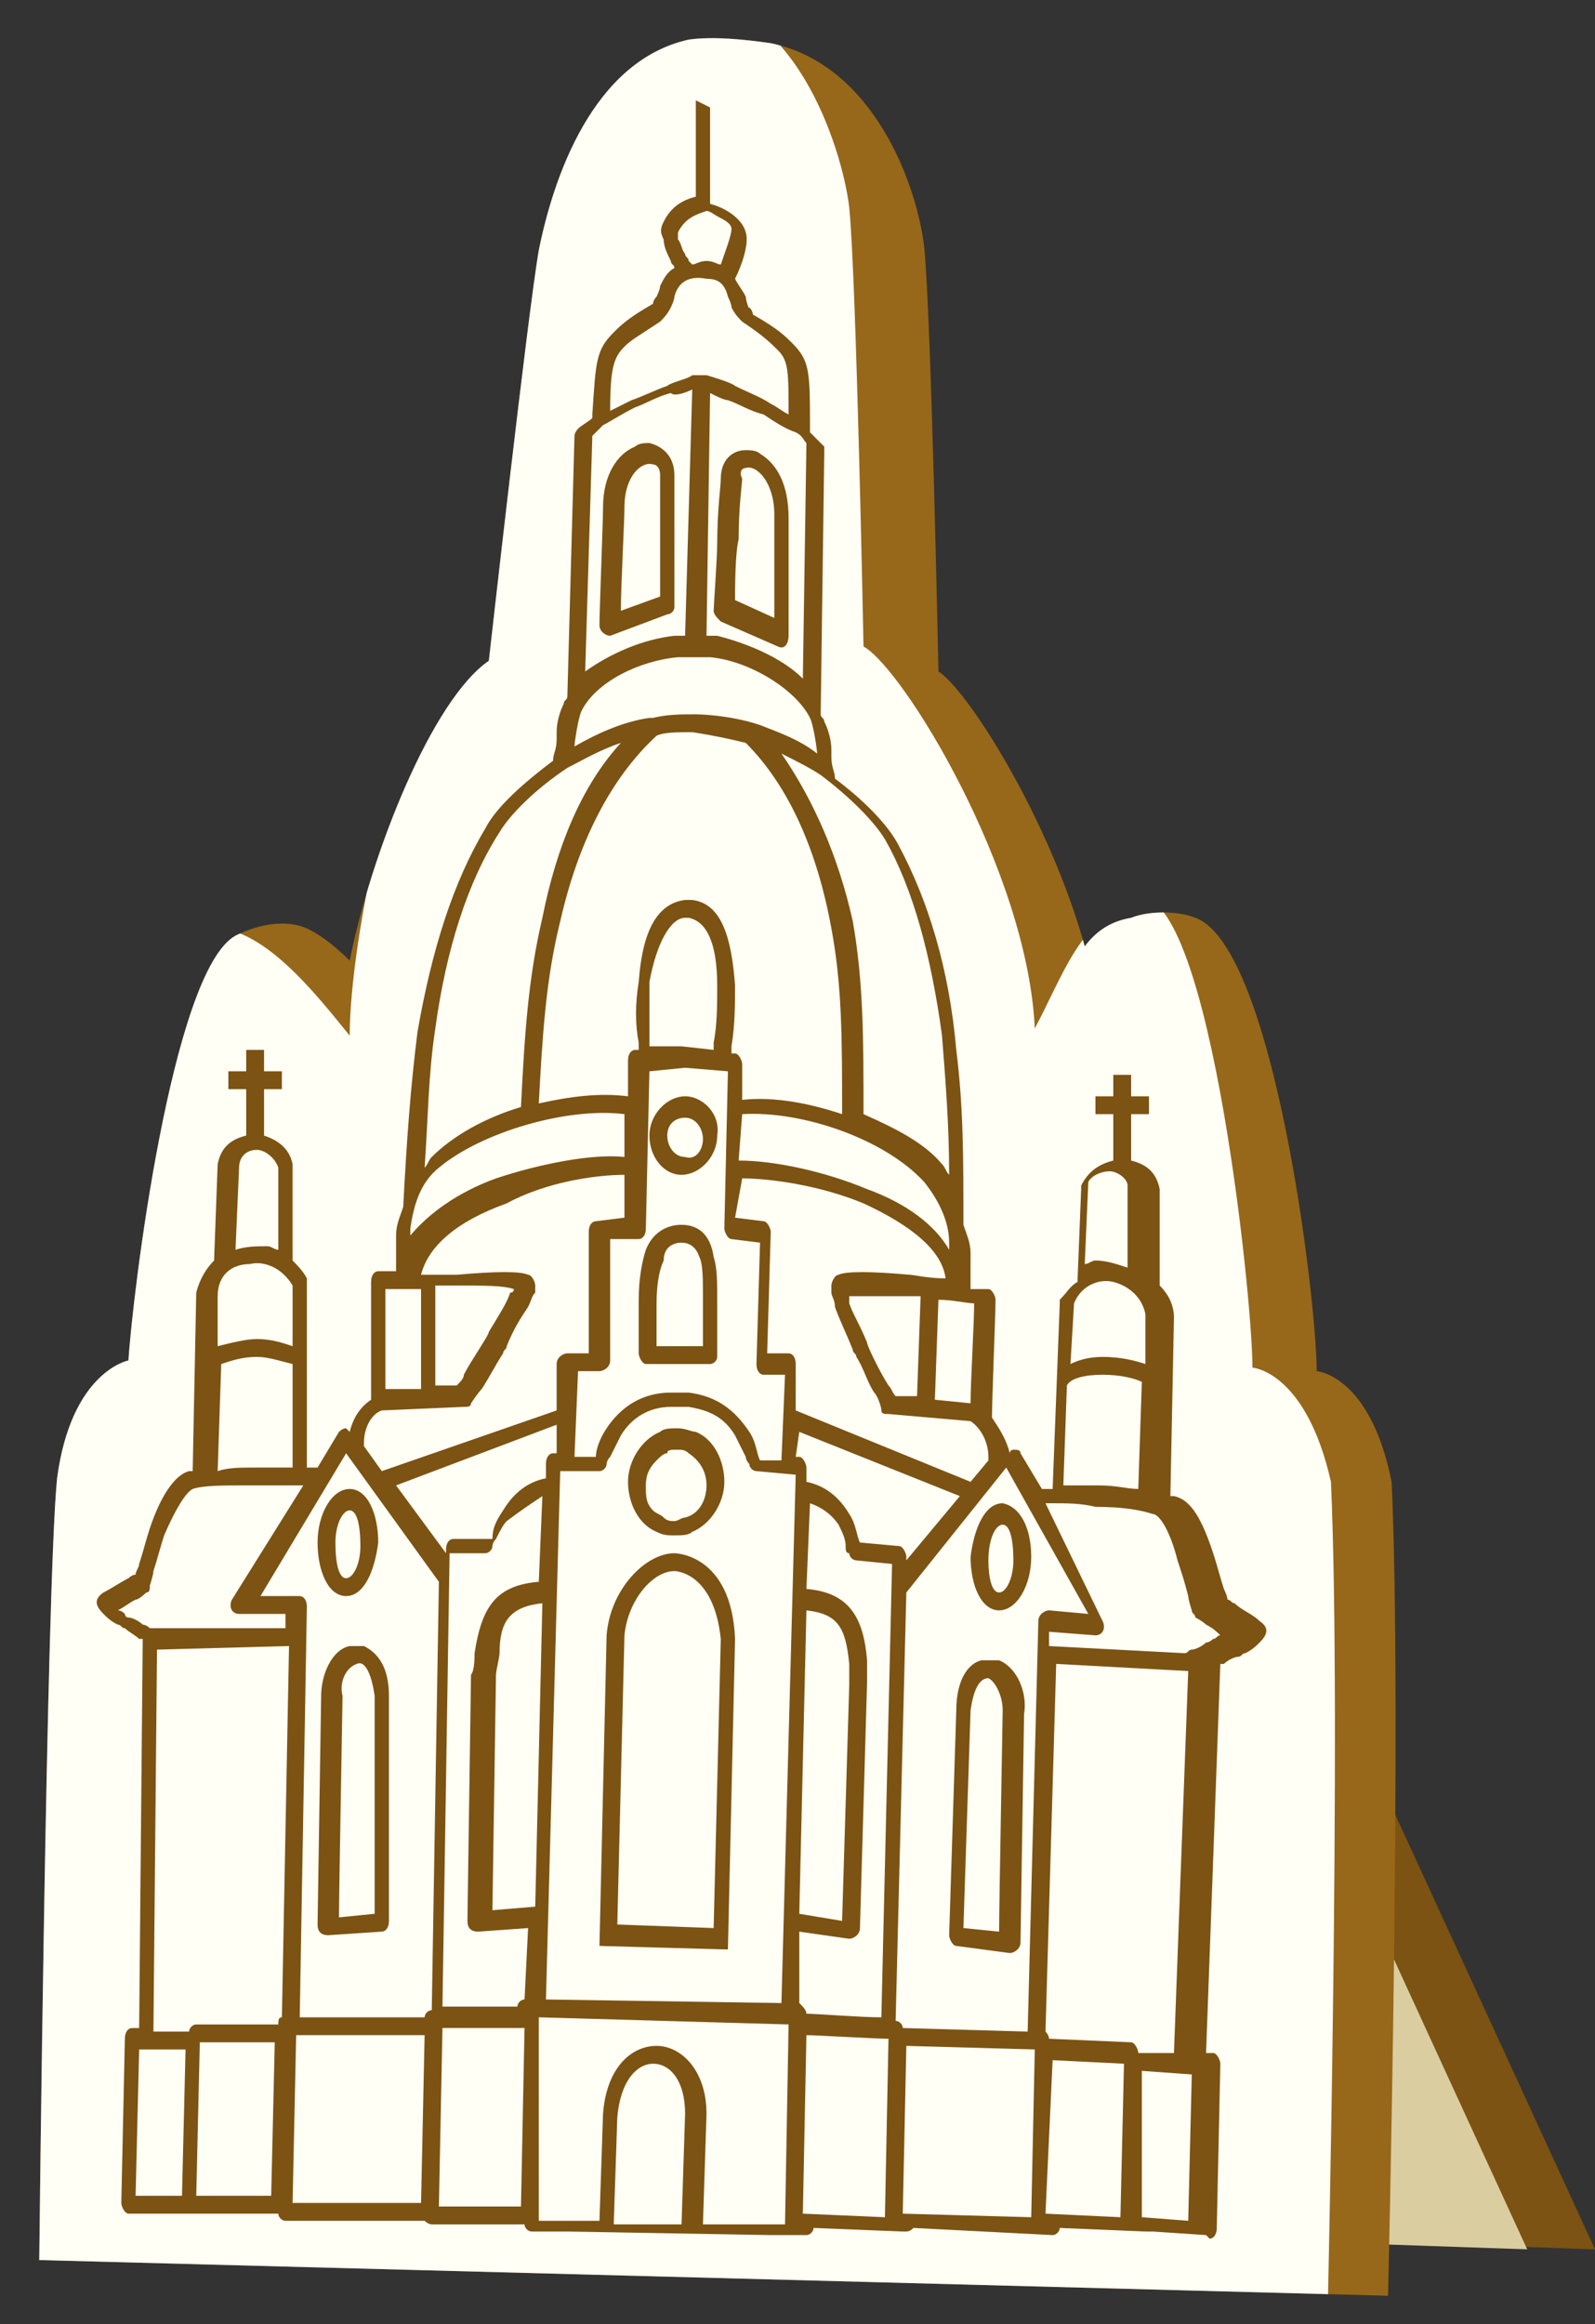 <?xml version="1.0" encoding="UTF-8"?>
<svg id="Ebene_2" data-name="Ebene 2" xmlns="http://www.w3.org/2000/svg" xmlns:xlink="http://www.w3.org/1999/xlink" viewBox="0 0 44.7 65.11">
  <rect x="0" y="0" width="44.7" height="65.11" fill="#333333" stroke="none"/>
  <defs>
    <clipPath id="clippath">
      <path d="M19.3,1.11c-2.7.6-3.8,3.9-4.2,5.9-.3,1.7-1.4,11.5-1.4,11.5-1.6,1.1-3.3,5.4-3.9,8.4-.4-.4-1-.9-1.5-1s-1.1,0-1.7.3c-1.8,1-2.9,10.2-3,11.9,0,0-1.6.3-2,3.3-.3,3-.5,21.9-.5,21.9l37.8,1s.4-16.4.1-22.8c-.6-3-2.1-3.1-2.1-3.1,0-2-1.2-11.9-3.4-12.7-.5-.2-1.3-.2-1.8,0-.6.1-1,.4-1.3.8-1-3.6-3.3-7.2-4.1-7.7,0,0-.2-9.9-.4-11.9-.2-1.7-1.4-5.1-4.3-5.7-.7-.1-1.6-.2-2.3-.1Z" style="fill: none; stroke-width: 0px;"/>
    </clipPath>
  </defs>
  <g id="Schilder">
    <g>
      <g>
        <path d="M25.5,50.21l13.5.4,5.7,12.4-20.3-.7,1.1-12.1Z" style="fill: #7c5312; stroke-width: 0px;"/>
        <path d="M23.6,50.21l13.5.4,5.7,12.4-20.3-.7,1.1-12.1Z" style="fill: #dacda0; stroke-width: 0px;"/>
      </g>
      <g>
        <path id="Fill_58" data-name="Fill 58" d="M19.3,1.11c-2.7.6-3.8,3.9-4.2,5.9-.3,1.7-1.4,11.5-1.4,11.5-1.6,1.1-3.3,5.4-3.9,8.4-.4-.4-1-.9-1.5-1s-1.1,0-1.7.3c-1.8,1-2.9,10.2-3,11.9,0,0-1.6.3-2,3.3-.3,3-.5,21.9-.5,21.9l37.8,1s.4-16.4.1-22.8c-.6-3-2.1-3.1-2.1-3.1,0-2-1.2-11.9-3.4-12.7-.5-.2-1.3-.2-1.8,0-.6.1-1,.4-1.3.8-1-3.6-3.3-7.2-4.1-7.7,0,0-.2-9.9-.4-11.9-.2-1.7-1.4-5.1-4.3-5.7-.7-.1-1.6-.2-2.3-.1Z" style="fill: #97681a; stroke-width: 0px;"/>
        <g style="clip-path: url(#clippath);">
          <path d="M0,64.21l37.2.9s.4-16.9.1-23.6c-.7-3.1-2.2-3.2-2.2-3.2,0-2.1-1.3-14.2-3.4-13.1-1.5.7-1.9,2.1-2.7,3.6-.2-4.4-3.7-10.1-4.8-10.7,0,0-.2-10.3-.4-12.3-.2-1.7-1.6-6-4.7-5.8-2.8.2-4.1,4-4.5,6.1-.3,1.8-1.4,11.9-1.4,11.9-2.1,1.5-3.4,8.4-3.4,11-.9-1.1-2.5-3.2-4-3-2.1.3-3,10.5-3.1,12.3,0,0-1.7.3-2,3.4-.6,3.1-.7,22.5-.7,22.5Z" style="fill: #fffff6; stroke-width: 0px;"/>
        </g>
      </g>
      <path d="M19.5,2.81v2.7c-.4.1-.7.3-.9.7-.1.2-.1.3,0,.5,0,.2.1.4.2.6,0,.1.1.1.1.2-.2.1-.3.3-.4.5,0,.1-.1.3-.1.3-.1.1-.1.2-.1.2-.7.4-.9.6-1.1.8-.5.5-.5.8-.6,2.3v.1h0c-.1.1-.3.2-.4.3,0,0-.1.1-.1.2l-.2,7.3c0,.1-.1.1-.1.2-.1.2-.2.5-.2.8v.2c0,.3-.1.4-.1.6h0c-.8.6-1.6,1.3-1.9,1.9-.9,1.5-1.5,3.4-1.9,5.7-.2,1.6-.3,3-.4,4.9h0c-.1.3-.2.5-.2.8v1h-.5c-.1,0-.2.1-.2.3v3.3c-.3.2-.5.5-.6.9l-.1-.1q-.1,0-.2.1l-.6,1h-.3v-5.3c-.1-.2-.3-.4-.4-.5v-2.7c-.1-.5-.5-.7-.8-.8v-1.3h.5v-.5h-.5v-.6h-.5v.6h-.5v.5h.5v1.3c-.4.1-.7.3-.8.8h0l-.1,2.7h0c-.2.2-.4.5-.5.9h0l-.1,5h-.1c-.4.1-.8.7-1.1,1.6-.1.3-.2.7-.3,1,0,.1-.1.2-.1.3-.1,0-.2.1-.2.1-.2.1-.5.3-.7.4-.3.2-.2.4,0,.6.1.1.2.2.4.3.1,0,.1.1.2.1.1.1.3.2.4.3h.1l-.1,10.9h-.2c-.1,0-.2.1-.2.3l-.1,4.6c0,.1.1.3.2.3h4.2c0,.1.1.2.2.2h3.9s.1.1.2.1h2.6c0,.1.1.2.2.2h1l5.7.1h1c.1,0,.2-.1.2-.2h0l2.5.1h.1q.1,0,.2-.1l3.9.2h0c.1,0,.2-.1.2-.2l2.4.1h.2l1.5.1.1.1c.1,0,.2-.1.2-.3l.1-4.6c0-.1-.1-.3-.2-.3h-.2l.4-10.9h.1c.1-.1.3-.2.4-.2s.1-.1.2-.1c.2-.1.3-.2.4-.3.2-.2.3-.4,0-.6-.2-.2-.5-.3-.7-.5-.1,0-.1-.1-.2-.1,0-.1-.1-.3-.1-.3-.1-.3-.2-.7-.3-1-.3-.9-.6-1.5-1.1-1.6h-.1l.1-5h0c0-.4-.2-.7-.4-.9h0v-2.7h0c-.1-.5-.4-.7-.8-.8v-1.3h.5v-.5h-.5v-.6h-.5v.6h-.5v.5h.5v1.3c-.4.1-.7.3-.9.7v.1l-.1,2.5v.1c-.2.1-.3.3-.5.5v.1l-.2,5.2h-.3l-.6-1c0-.1-.1-.1-.2-.1,0,0-.1,0-.1.1-.1-.4-.3-.7-.5-1,0-.5.1-2.9.1-3.3,0-.1-.1-.3-.2-.3h-.5v-1c0-.3-.1-.5-.2-.8h0c0-1.9,0-3.3-.2-4.9-.2-2.3-.8-4.2-1.6-5.7-.3-.6-1-1.3-1.8-1.9h0c0-.2-.1-.3-.1-.6v-.2c0-.3-.1-.6-.2-.8,0-.1-.1-.1-.1-.2l.1-7.3v-.2c-.1-.1-.2-.2-.4-.4h0v-.1c0-1.6,0-1.9-.5-2.4-.2-.2-.4-.4-1.1-.8,0,0,0-.1-.1-.2,0,.1-.1-.2-.1-.3-.1-.2-.2-.3-.3-.5.2-.4.4-1,.3-1.3-.1-.4-.6-.7-1-.8v-2.7l-.4-.2ZM19.8,5.91c.1,0,.2.1.4.2.2.1.3.2.3.3,0,.2-.2.7-.3,1-.1,0-.2-.1-.4-.1s-.3.1-.4.1l-.1-.1c0-.1-.1-.1-.1-.2-.1-.1-.1-.3-.2-.4v-.2c.2-.4.5-.5.8-.6ZM19.8,7.81c.3,0,.5.1.6.5,0,0,.1.2.1.3.1.2.2.3.3.4.6.4.8.6,1,.8.3.3.3.6.3,1.8-.2-.1-.3-.2-.5-.3-.3-.2-.6-.3-1-.5-.1-.1-.8-.3-.8-.3h-.4c-.1.1-.6.2-.7.3-.3.1-.7.3-1,.4-.2.1-.4.2-.6.3,0-1.2.1-1.5.4-1.8.2-.2.4-.3,1-.7.1-.1.2-.2.3-.4,0,0,.1-.2.1-.3.1-.4.4-.6.9-.5ZM19.4,10.91l-.2,6.9h-.3c-.9.1-1.8.5-2.5,1l.2-6.6c.1-.1.2-.2.3-.3.2-.1.5-.3.9-.5.3-.1.6-.3,1-.4.1.1.4,0,.6-.1ZM19.9,11.01c.2.1.4.2.5.2.3.1.6.3,1,.4.3.2.6.4.9.5.2.1.2.2.3.3l-.1,6.6c-.6-.6-1.6-1-2.4-1.2h-.3l.1-6.8ZM19.9,18.41c1.1.1,2.4.9,2.8,1.7.1.2.2.9.2,1-.5-.4-1.1-.6-1.6-.8-.9-.3-1.8-.3-1.8-.3-.4,0-.8,0-1.2.1h-.1c-.7.1-1.4.4-2.1.8,0-.1.1-.8.2-1,.4-.8,1.6-1.4,2.7-1.5,0,0,.9,0,.9,0ZM19.4,20.51s.7.1,1.5.3c1.2,1.2,2,3,2.4,5.2.3,1.6.3,3.1.3,5.2-.9-.3-1.9-.5-2.8-.4v-1c0-.1-.1-.3-.2-.3h-.1v-.2c.1-.6.1-1.2.1-1.7-.1-1.4-.4-2.3-1.2-2.4h-.2c-.8.1-1.2.9-1.3,2.3-.1.6-.1,1.2,0,1.7v.2h-.1c-.1,0-.2.1-.2.3v1c-.8-.1-1.6,0-2.5.2.1-1.9.2-3.5.6-5.1.5-2.2,1.4-4,2.7-5.2.2-.1.6-.1,1-.1ZM17.4,20.81c-1.1,1.2-1.8,2.9-2.2,4.9-.4,1.7-.5,3.3-.6,5.3-1,.3-1.9.8-2.5,1.4-.1.1-.1.2-.2.3.1-1.4.1-2.6.3-3.9.3-2.2.9-4.1,1.8-5.5.3-.5,1-1.2,1.9-1.8.4-.2.9-.5,1.5-.7ZM21.9,21.11c.4.2.8.4,1.1.6.8.6,1.5,1.3,1.8,1.8.8,1.4,1.3,3.3,1.6,5.5.1,1.3.2,2.5.2,3.9-.1-.1-.1-.2-.2-.3-.5-.6-1.3-1-2.2-1.4h0c0-2.1,0-3.7-.3-5.4-.4-1.8-1.1-3.4-2-4.7ZM19.2,25.71h.1c.5.1.8.7.8,1.9,0,.5,0,1.1-.1,1.6v.2l-.9-.1h-.9v-1.8c.2-1.1.6-1.8,1-1.8ZM19.2,29.91l1.2.1-.1,4.4c0,.1.1.3.2.3l.8.1-.1,3.4c0,.2.1.3.2.3h.6l-.1,2.4h-.6c-.1-.2-.1-.5-.3-.8-.4-.6-.9-1-1.7-1.1h-.5c-.8,0-1.4.4-1.8,1-.2.3-.3.6-.3.8h-.6l.1-2.4h.6c.1,0,.3-.1.3-.3v-3.4h.8c.1,0,.2-.1.2-.3l.1-4.4,1-.1ZM17.5,31.21v1.2c-.9-.1-2.4.2-3.6.6-1.1.4-1.9,1-2.4,1.6v-.2c.1-.7.3-1.3.8-1.7,1.2-1,3.6-1.7,5.2-1.5ZM20.8,31.21c1.7-.1,4,.7,5.1,1.9.4.5.7,1.1.7,1.7v.2c-.4-.7-1.2-1.3-2.3-1.7-1.2-.5-2.6-.8-3.6-.8l.1-1.3ZM7.2,32.21c.2,0,.5.2.6.5v2.3c-.1,0-.2-.1-.3-.1-.3,0-.6,0-.9.1l.1-2.3c0-.3.2-.5.5-.5ZM31.1,32.81c.2,0,.5.2.5.4v2.3c-.3-.1-.6-.2-.9-.2-.1,0-.2.1-.3.1l.1-2.3c.1-.2.4-.3.6-.3ZM17.5,32.91v1.2l-.8.1c-.1,0-.2.1-.2.3v3.4h-.6c-.1,0-.3.1-.3.3v1.3l-4.9,1.7-.5-.7v-.1c0-.4.2-.8.5-.9l2.3-.1c.1,0,.2,0,.2-.1,0,0,.2-.3.3-.4.2-.3.4-.7.6-1,0-.1.1-.1.1-.2.2-.5.4-.8.6-1.1.1-.2.1-.3.2-.4v-.2c0-.1-.1-.3-.2-.3-.2-.1-.9-.1-2,0h-1c.2-.8,1-1.5,2.4-2,1.1-.6,2.5-.8,3.3-.8ZM20.8,33.01c.8,0,2.2.2,3.4.7,1.3.6,2.2,1.3,2.3,2.1-.5,0-.9-.1-1-.1-1.1-.1-1.8-.1-2,0-.1,0-.2.2-.2.3v.2c0,.1.1.2.1.4.1.3.3.7.5,1.2,0,.1.1.1.1.2.2.3.3.7.5,1,.1.1.2.4.2.5s.1.1.2.1l2.3.2c.3.2.5.6.5,1v.1l-.5.6-4.9-2v-1.3c0-.2-.1-.3-.2-.3h-.6l.1-3.4c0-.1-.1-.3-.2-.3l-.8-.1.2-1.1ZM7,35.41c.4-.1.9.1,1.2.6v1.7c-.3-.1-.6-.2-1-.2-.3,0-.7.1-1.1.2v-1.4c0-.6.4-.9.9-.9ZM31.2,35.91c.4.1.8.4.9.9v1.4c-.3-.1-.7-.2-1.2-.2-.4,0-.7.1-.9.2l.1-1.7c.2-.5.7-.7,1.1-.6ZM14.4,36.11q0,.1-.1.1c-.1.3-.3.6-.6,1.1,0,.1-.5.8-.7,1.2,0,.1-.1.2-.2.3h-.6v-2.8h.4c1,0,1.5,0,1.8.1ZM23.8,36.31h2l-.1,2.8h-.6c-.1-.1-.1-.2-.2-.3-.2-.3-.6-1.1-.6-1.2-.2-.5-.4-.8-.5-1.1,0-.1,0-.2,0-.2ZM11.8,36.11v2.8h-1v-2.8h1ZM26.3,36.41c.4,0,.8.1,1,.1,0,.6-.1,2.2-.1,2.8l-1-.1.1-2.8ZM30.9,38.51c.5,0,.9.1,1.1.2l-.1,3c-.3,0-.6-.1-1.1-.1h-1l.1-2.8h0c.1-.2.5-.3,1-.3ZM7.2,38.01c.3,0,.6.1,1,.2v2.9h-1c-.5,0-.8,0-1.1.1l.1-3c.3-.1.6-.2,1-.2ZM18.8,39.41h.5c.6.1,1,.3,1.3.8.1.2.2.4.3.6,0,.1.1.2.1.2,0,.1.1.2.2.2l1.1.1-.4,14.8-6.6-.1.4-14.8h1.1c.1,0,.2-.1.2-.2,0,0,0-.1.1-.2.1-.2.2-.4.3-.6.3-.5.8-.8,1.4-.8ZM15.6,39.91v.8h-.1c-.1,0-.2.1-.2.3v.4c-.5.1-.9.4-1.2.9-.2.3-.3.5-.3.8h-1.1c-.1,0-.2.1-.2.3v.1l-1.4-1.9,4.5-1.7ZM22.4,40.11l4.5,1.8-1.5,1.8v-.1c0-.1-.1-.3-.2-.3l-1.1-.1c-.1-.2-.1-.5-.3-.8-.3-.5-.7-.8-1.2-.9v-.4c0-.1-.1-.3-.2-.3h-.1l.1-.7ZM9.7,40.71l2.6,3.6h0l-.2,12c-.1,0-.2.1-.2.2h-3.5l.2-11.5c0-.2-.1-.3-.2-.3h-1.1l2.4-4ZM28.2,41.11l2.3,4.1-1.1-.1c-.1,0-.3.1-.3.3l-.3,11.5-3.5-.1c0-.1-.1-.2-.2-.2l.3-12h0l2.8-3.5ZM8.3,41.61h.2l-2,3.2c-.1.2,0,.4.2.4h1.3v.4h-3.8s-.1-.1-.2-.1c-.1-.1-.3-.2-.4-.2s-.1-.1-.1-.1q-.1-.1-.2-.1c.2-.1.3-.2.5-.3.1,0,.3-.2.3-.2.1,0,.1-.1.1-.2,0,0,.1-.3.1-.4.1-.3.2-.7.3-1,.3-.7.6-1.2.8-1.3.3-.1.8-.1,1.6-.1.5,0,.9,0,1.3,0ZM29.3,42.11h.2c.4,0,.8,0,1.2.1.8,0,1.3.1,1.6.2.2,0,.5.5.7,1.3.1.3.2.6.3,1,0,.1.1.4.1.4,0,.1.1.1.1.2,0,0,.2.1.3.2.2.1.3.2.4.3-.1,0-.1.1-.2.1,0,0-.1.1-.2.1-.1.1-.3.2-.4.2s-.1.1-.2.1h0l-3.8-.2v-.4l1.3.1c.2,0,.3-.2.2-.4l-1.6-3.3ZM15.2,41.91l-.1,2.4c-1.2.1-1.6.7-1.8,2,0,.1,0,.5-.1.6h0l-.1,6.9c0,.2.1.3.3.3l1.4-.1-.1,2c-.1,0-.2.1-.2.2h-2.1l.2-12.7h1c.1,0,.2-.1.2-.2,0,0,0-.1.1-.2.1-.2.2-.4.3-.5.4-.3.7-.5,1-.7ZM22.7,42.11c.3.1.6.3.8.6.1.2.2.4.2.6,0,.1,0,.2.1.2,0,.1.1.2.2.2l1,.1-.3,12.7c-.6,0-1.8-.1-2.1-.1h0c0-.1-.1-.2-.2-.3v-2l1.4.2c.1,0,.3-.1.3-.3l.2-6.9h0v-.6c-.1-1.2-.5-1.9-1.7-2l.1-2.4ZM15.2,44.91l-.2,8.5-1.2.1.1-6.6c0-.1.1-.5.1-.6,0-.9.3-1.3,1.2-1.4ZM22.6,45.11c.9.1,1.1.5,1.2,1.5v.6l-.2,6.6-1.2-.2.2-8.5ZM8.1,46.11l-.2,10.4c-.1,0-.1.1-.1.2h-2.3c-.1,0-.2.1-.2.2h-1l.1-10.7,3.7-.1ZM29.6,46.61l3.7.2-.4,10.7h-1c0-.1-.1-.3-.2-.3l-2.3-.1c0-.1-.1-.2-.1-.2l.3-10.3ZM15.1,56.51l7,.2-.1,5.6h-2.3l.1-3.1c0-1.2-.7-1.9-1.4-1.9s-1.4.6-1.5,1.9l-.1,3h-1.7v-5.7ZM14.7,56.81l-.1,5h-2.3l.1-5c.3,0,2,0,2.3,0ZM22.6,57.01c.3,0,1.9.1,2.3.1l-.1,5-2.3-.1.1-5ZM11.9,57.01l-.1,4.7h-3.6l.1-4.7h3.6ZM25.4,57.31l3.6.1-.1,4.7-3.6-.1.1-4.7ZM7.7,57.21l-.1,4.3h-2.1l.1-4.3h2.1ZM29.5,57.71l2,.1-.1,4.3-2.1-.1.2-4.3ZM5.2,57.41l-.1,4.1h-1.3l.1-4.1h1.3ZM32,58.01h0l1.4.1-.1,4.1-1.3-.1v-4.1ZM18.3,57.81c.5,0,.9.5.9,1.4l-.1,3.1h-1.9l.1-3c.1-1.1.6-1.5,1-1.5ZM18.2,12.41c-.1,0-.3,0-.4.1-.5.2-.9.8-.9,1.7,0,.4-.1,2.9-.1,3.3,0,.2.2.3.3.3l1.6-.6c.1,0,.2-.1.2-.2v-3.7c0-.5-.3-.8-.7-.9ZM18.3,13.01c.1,0,.2.1.2.3v3.4l-1.1.4c0-.7.1-2.5.1-2.9,0-.9.5-1.3.8-1.2ZM20.9,12.61c-.4,0-.7.3-.7.8,0,.2-.1.9-.1,1.8,0,.4-.1,1.8-.1,1.9s.1.2.2.3l1.6.7c.2.1.3-.1.3-.3v-3.3c0-.9-.3-1.5-.8-1.8-.1-.1-.3-.1-.4-.1ZM20.9,13.11c.3-.1.8.4.8,1.3v2.9l-1.1-.5c0-.3,0-1.3.1-1.7,0-.9.1-1.6.1-1.7-.1-.2,0-.3.1-.3ZM19.2,30.71c-.5,0-1,.5-1,1.1s.4,1.1.9,1.1,1-.5,1-1.1c.1-.6-.4-1.1-.9-1.1ZM19.2,31.31c.3,0,.5.3.5.6s-.2.6-.5.5c-.3,0-.5-.3-.5-.6s.2-.5.5-.5ZM19.1,34.31c-.4,0-.8.2-1,.7-.1.3-.2.8-.2,1.4v1.5c0,.1.1.3.2.3h1.8c.1,0,.2-.1.2-.2v-1.5c0-.6,0-1-.1-1.3-.1-.7-.5-.9-.9-.9ZM19.1,34.81c.2,0,.4.1.5.4.1.2.1.6.1,1.2v1.3h-1.3v-1.2c0-.6.1-1,.2-1.2,0-.4.3-.5.5-.5ZM19,40.01c-.2,0-.4,0-.5.1-.5.2-.9.8-.9,1.4s.3,1.2.8,1.4c.2.1.3.1.5.1s.4,0,.5-.1c.5-.2.9-.8.9-1.4s-.3-1.2-.8-1.4c-.1,0-.3-.1-.5-.1ZM19,40.61c.1,0,.2,0,.3.1.3.2.5.5.5.9s-.2.8-.6.9c-.1,0-.2.1-.3.1s-.2,0-.3-.1-.2-.1-.3-.2c-.2-.2-.2-.4-.2-.7s.1-.5.3-.7c.1-.1.2-.2.3-.2,0-.1.1-.1.3-.1ZM9.8,41.71c-.5,0-.9.7-.9,1.5s.3,1.5.8,1.5.8-.7.9-1.5c0-.8-.3-1.5-.8-1.5ZM9.8,42.31c.2,0,.3.4.3,1,0,.5-.2.9-.4.9s-.3-.4-.3-1c0-.5.2-.9.4-.9ZM28.1,42.11c-.5,0-.8.7-.9,1.5,0,.8.3,1.5.8,1.5s.9-.7.9-1.5-.3-1.4-.8-1.5ZM28.1,42.71c.2,0,.3.4.3,1,0,.5-.2.9-.4.9s-.3-.4-.3-.9c0-.6.2-1,.4-1ZM18.9,43.51c-.8,0-1.8,1-1.9,2.3l-.2,8.7,3.6.1.2-8.7c-.1-2.4-1.7-2.4-1.7-2.4ZM18.9,44.01s1.1,0,1.3,1.9l-.2,8.1-2.7-.1.2-8.1c.1-1,.8-1.8,1.4-1.8ZM10.2,46.11h-.4c-.5.1-.8.8-.8,1.4,0,.2-.1,6.2-.1,6.4s.1.3.3.3l1.5-.1c.1,0,.2-.1.2-.3v-6.3c0-.8-.3-1.2-.7-1.4ZM10,46.61c.2-.1.4.2.5.9v6.1l-1,.1c0-.7.1-6,.1-6.2h0c-.1-.4.1-.8.4-.9ZM27.5,46.51c-.4.1-.7.6-.7,1.4l-.2,6.3c0,.1.1.3.2.3l1.5.2c.1,0,.3-.1.3-.3s.1-6.2.1-6.4c.1-.6-.2-1.3-.7-1.5h-.5ZM27.7,47.01c.2.1.4.5.4.9h0c0,.2-.1,5.5-.1,6.2l-1-.1.2-6.1c.1-.7.3-.9.5-.9Z" style="fill: #7c5312; stroke-width: 0px;"/>
    </g>
  </g>
</svg>